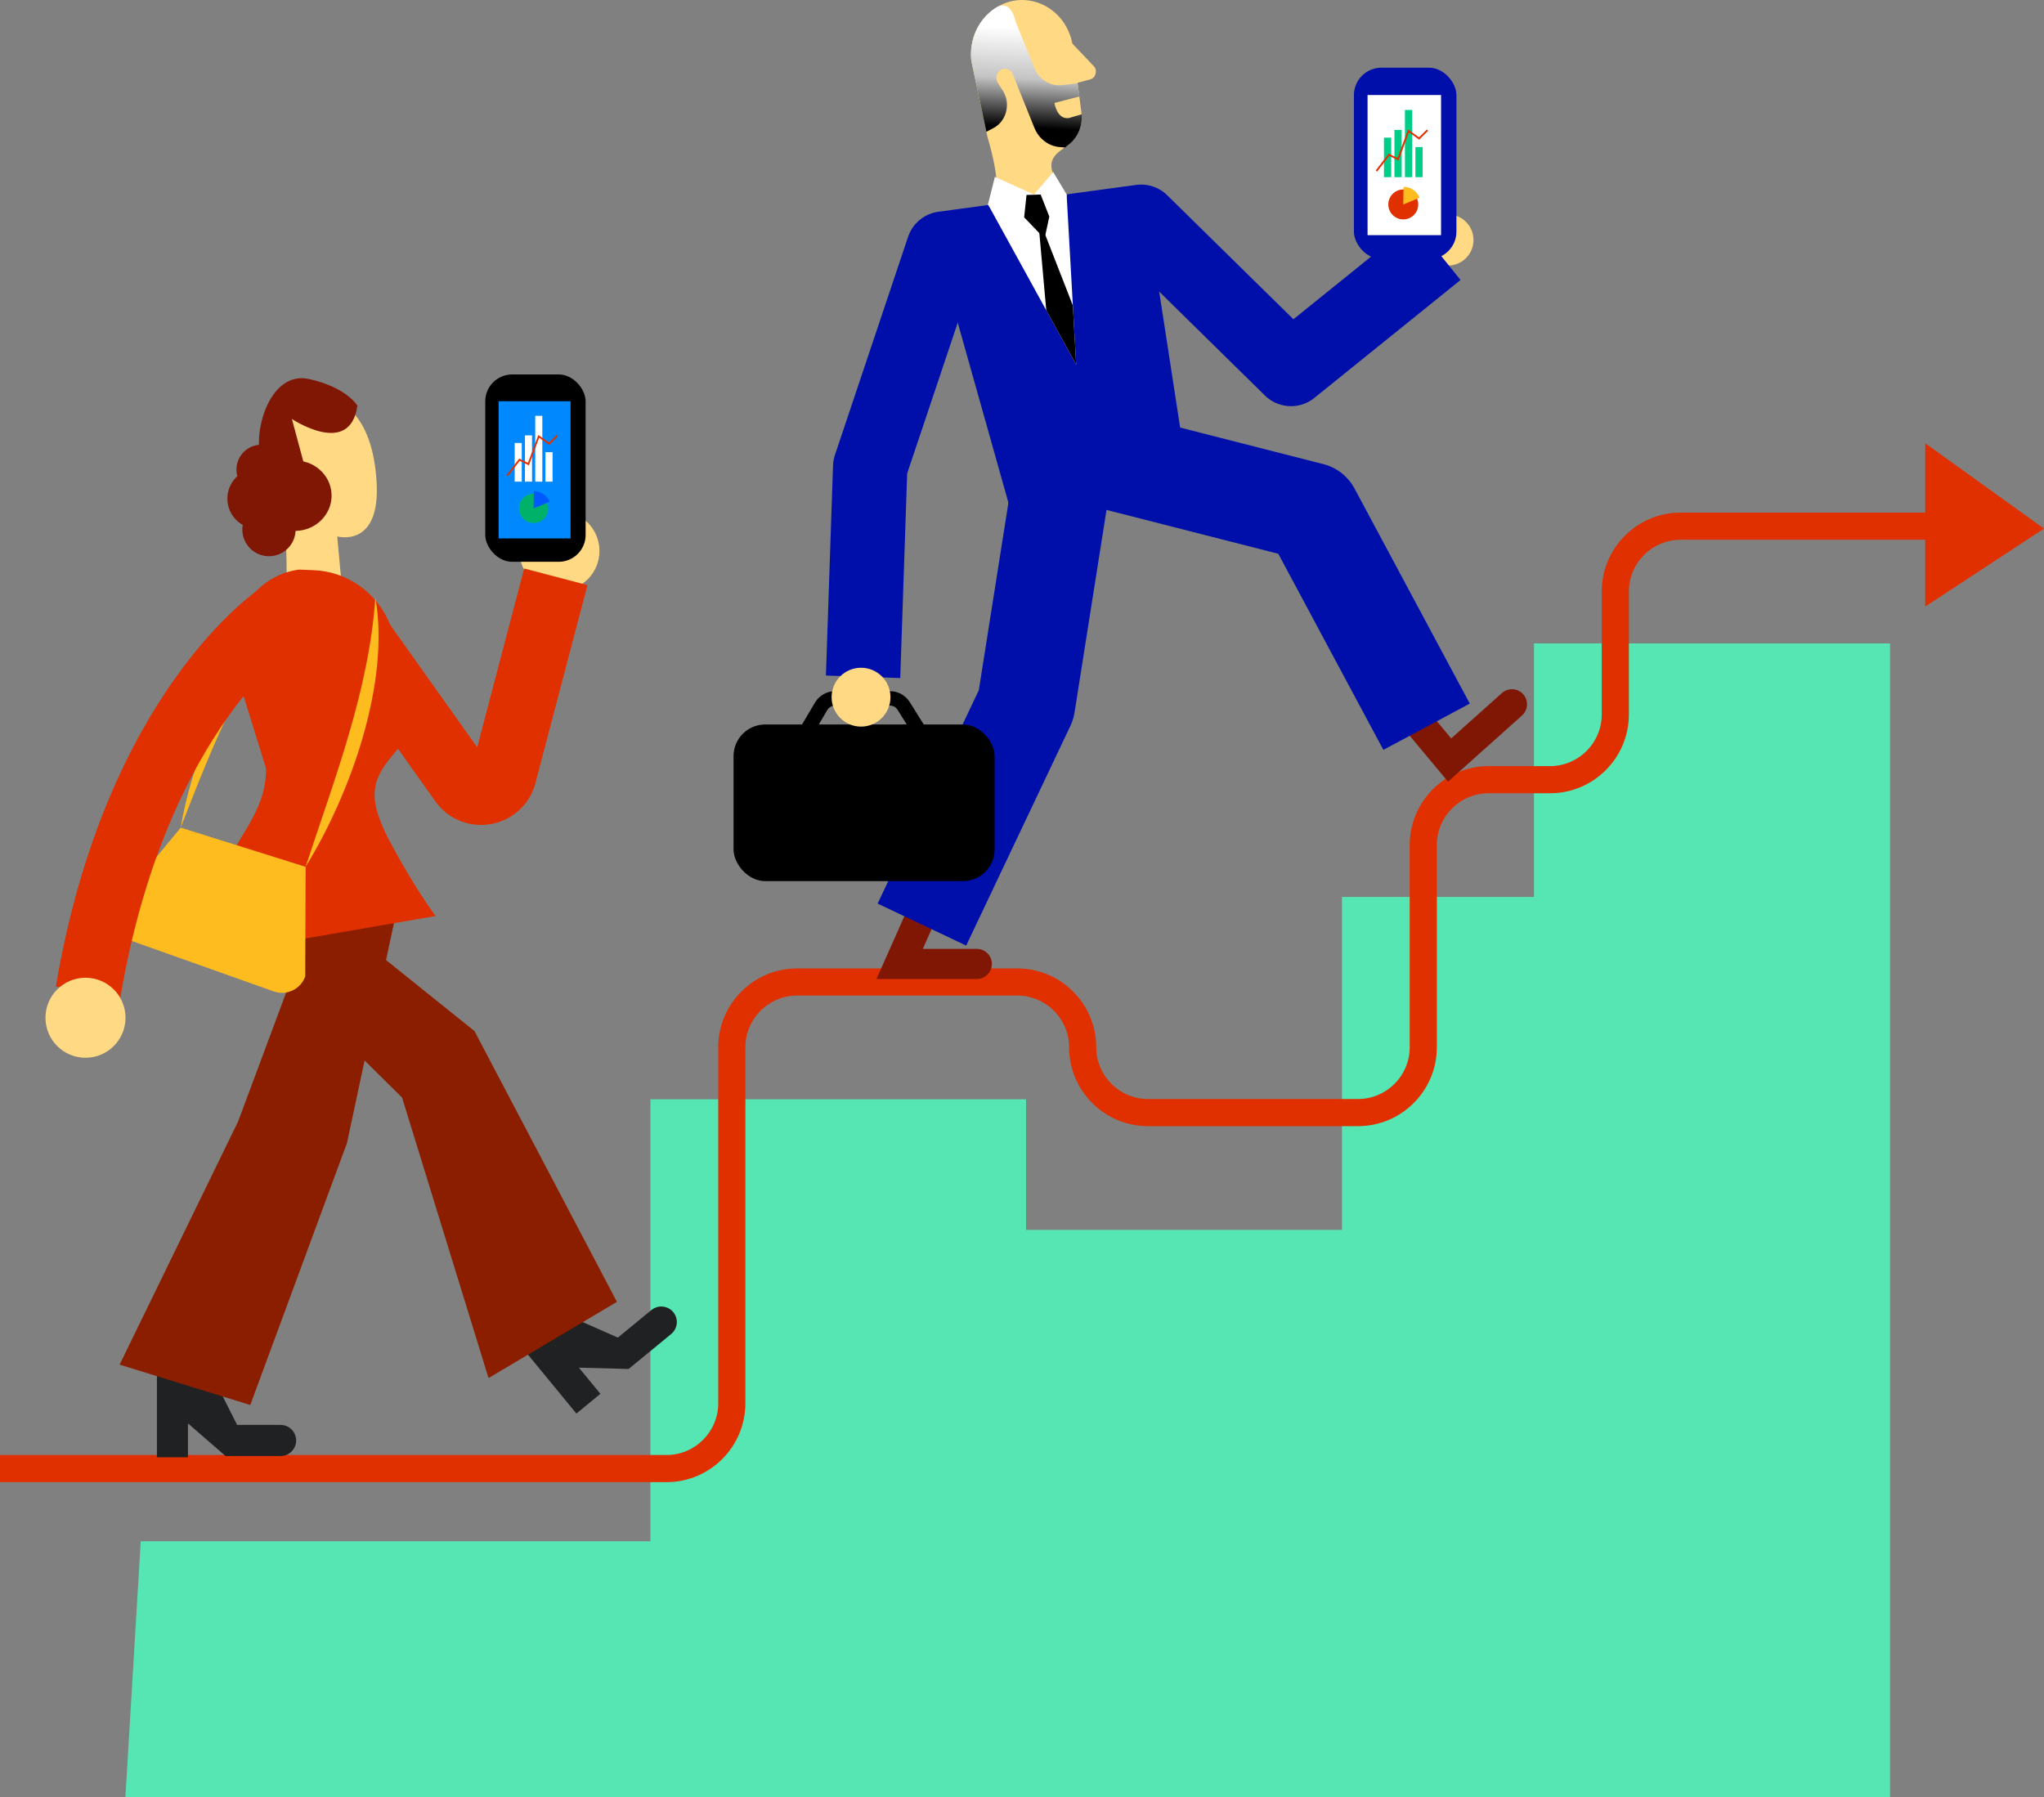 <?xml version="1.0" encoding="UTF-8"?>
<svg id="Laag_2" data-name="Laag 2" xmlns="http://www.w3.org/2000/svg" xmlns:xlink="http://www.w3.org/1999/xlink" viewBox="0 0 527.17 463.56">
  <rect x="0" y="0" width="527.17" height="463.56" fill="#808080" stroke="none"/>
  <defs>
    <style>
      .cls-1 {
        fill: #0089ff;
      }

      .cls-2 {
        fill: #55e6b4;
      }

      .cls-3 {
        fill: #801604;
      }

      .cls-4 {
        fill: #00b269;
      }

      .cls-5 {
        stroke-width: 16.87px;
      }

      .cls-5, .cls-6, .cls-7, .cls-8, .cls-9, .cls-10, .cls-11 {
        fill: none;
      }

      .cls-5, .cls-8, .cls-9, .cls-10, .cls-11 {
        stroke-miterlimit: 10;
      }

      .cls-5, .cls-10, .cls-11 {
        stroke: #e03000;
      }

      .cls-12 {
        fill: #000faa;
      }

      .cls-6 {
        stroke-width: 19.18px;
      }

      .cls-6, .cls-7 {
        stroke: #000faa;
        stroke-linejoin: round;
      }

      .cls-13 {
        fill: url(#linear-gradient);
      }

      .cls-7 {
        stroke-width: 25.28px;
      }

      .cls-14 {
        fill: #0058ff;
      }

      .cls-15 {
        fill: #e03000;
      }

      .cls-16 {
        fill: #fff;
      }

      .cls-17 {
        fill: #202122;
      }

      .cls-18 {
        fill: #00cd87;
      }

      .cls-8 {
        stroke: #801604;
        stroke-linecap: round;
        stroke-width: 7.77px;
      }

      .cls-19 {
        fill: #8c1e00;
      }

      .cls-20 {
        fill: #ffd983;
      }

      .cls-9 {
        stroke: #000;
        stroke-width: 3.72px;
      }

      .cls-21 {
        fill: #ffbc1f;
      }

      .cls-10 {
        stroke-width: .45px;
      }

      .cls-11 {
        stroke-width: .46px;
      }
    </style>
    <linearGradient id="linear-gradient" x1="265.51" y1="7.28" x2="264.11" y2="32.9" gradientUnits="userSpaceOnUse">
      <stop offset="0" stop-color="#fff"/>
      <stop offset=".51" stop-color="#c4c4c4"/>
      <stop offset="1" stop-color="#000"/>
    </linearGradient>
  </defs>
  <g id="achter">
    <polygon class="cls-2" points="36.3 397.53 167.75 397.53 167.75 283.53 264.63 283.53 264.63 317.21 346.1 317.21 346.1 231.34 395.64 231.34 395.64 165.95 487.46 165.95 487.46 463.56 32.34 463.56 36.3 397.53"/>
  </g>
  <g id="pijl">
    <path class="cls-15" d="M171.9,382.28H0v-7h171.9c7.36,0,13.34-5.99,13.34-13.34v-91.82c0-11.22,9.13-20.34,20.34-20.34h56.81c11.22,0,20.34,9.13,20.34,20.34,0,7.36,5.99,13.34,13.34,13.34h54.17c7.36,0,13.34-5.99,13.34-13.34v-52.18c0-11.22,9.13-20.34,20.34-20.34h15.85c7.36,0,13.34-5.99,13.34-13.34v-31.71c0-11.22,9.13-20.34,20.34-20.34h74.97v7h-74.97c-7.36,0-13.34,5.99-13.34,13.34v31.71c0,11.22-9.13,20.34-20.34,20.34h-15.85c-7.36,0-13.34,5.99-13.34,13.34v52.18c0,11.22-9.13,20.34-20.34,20.34h-54.17c-11.22,0-20.34-9.13-20.34-20.34,0-7.36-5.99-13.34-13.34-13.34h-56.81c-7.36,0-13.34,5.99-13.34,13.34v91.82c0,11.22-9.13,20.34-20.34,20.34Z"/>
    <polygon class="cls-15" points="496.54 114.33 496.54 156.44 527.17 136.34 496.54 114.33"/>
  </g>
  <g id="vrouw">
    <g>
      <path class="cls-17" d="M40.46,353.47l14.68,2.13,6.02,11.92h11.21c2.21,0,4.01,1.79,4.01,4.01,0,2.21-1.79,4.01-4.01,4.01h-14.2s-9.69-8.41-9.69-8.41v8.74s-8.01,0-8.01,0v-15.69h0v-6.71Z"/>
      <polygon class="cls-19" points="102.68 233.03 89.49 294.81 64.55 362.38 30.85 351.97 61.42 289.24 85.86 223.62 102.68 233.03"/>
      <path class="cls-17" d="M134.44,347.28l12.7-7.67,12.21,5.39,8.66-7.11c1.71-1.4,4.23-1.16,5.64.55,1.4,1.71,1.16,4.23-.55,5.64l-10.97,9.01-12.83-.34,5.55,6.75-6.19,5.09-9.96-12.12h0s-4.26-5.18-4.26-5.18Z"/>
      <polygon class="cls-19" points="78.92 231.05 122.38 265.94 159.11 335.78 126 355.44 103.7 283.09 56.12 236 78.92 231.05"/>
      <g>
        <g>
          <g>
            <path class="cls-20" d="M88.27,152.32l-1.3-13.96s11.18,3.14,10.16-14.03c-1.03-17.17-8.98-22.91-18.43-23.07-9.45-.16-6.79,13.39-5.41,31.04.67,8.5.71,15.51.58,20.49-.12,4.4,3.69,7.88,8.06,7.36h0c3.89-.46,6.7-3.94,6.33-7.83Z"/>
            <path class="cls-3" d="M67.37,118.59c-.03-.12-.07-.24-.11-.35-2.06-7.64,2.61-22.64,12.4-20.49,9.79,2.15,12.51,6.87,12.51,6.87-1.86,13.5-16.89,3.44-16.89,3.44l3.57,13.25s3.61-2.46,2.9,7.77c-.3,4.27-2.52,4.41-5.15,2.57,1.85,7.25-7.22.83-11.17-5.72-3.73-6.19-1.22-8.49,1.93-7.34Z"/>
          </g>
          <ellipse class="cls-3" cx="76.12" cy="127.86" rx="9.4" ry="9.07" transform="translate(-5.55 3.47) rotate(-2.52)"/>
          <circle class="cls-3" cx="67.39" cy="121.11" r="6.41"/>
          <circle class="cls-3" cx="66.43" cy="128.61" r="7.79"/>
          <circle class="cls-3" cx="69.37" cy="136.59" r="6.87"/>
        </g>
        <path class="cls-15" d="M77.11,146.91c-9.64,1.3-16.72,9.7-16.37,19.41l.26,7.3,7.6,24.54c.2,11.93-8.88,18.7-12.55,30.25-3.67,11.55-4.04,18.25-4.04,18.25l60.34-10.4s-5.06-6.65-11.51-18.64c-6.45-11.99-4.93-16.44.59-23.05l1.66-1.99c4.49-5.38,5.57-12.83,2.79-19.27l-5.58-12.9c-3.38-7.83-10.96-13.02-19.47-13.35l-3.73-.15Z"/>
        <circle class="cls-20" cx="144.29" cy="142.11" r="10.32"/>
        <path class="cls-5" d="M89.69,160.34l29.48,41.47c2.97,4.17,9.46,2.99,10.76-1.96l13.42-51.08"/>
      </g>
      <g>
        <path class="cls-21" d="M33.25,242.43l37.36,13.28c3.3,1.17,6.93-.55,8.11-3.86l.1-28.27-32.21-10.11-17.21,20.84c-1.17,3.3.55,6.93,3.86,8.11Z"/>
        <path class="cls-21" d="M78.81,223.58c7.41-22.48,16.42-45.7,18-69.48,3.88,22.03-6.49,50.78-18,69.48h0Z"/>
        <path class="cls-21" d="M46.6,213.48c2.9-16.92,10.48-35.48,22.42-48-9.47,15.04-16.06,31.47-22.42,48h0Z"/>
      </g>
      <path class="cls-5" d="M72.31,158.39s-37.19,24.21-49.59,97.48"/>
      <circle class="cls-20" cx="22.05" cy="262.5" r="10.32"/>
    </g>
  </g>
  <g id="man">
    <g>
      <g>
        <g>
          <path class="cls-20" d="M257.07,52.59s1.11-5.62-2.38-17.22l-4.18-19.71c-.59-5.35,1.76-10.59,6.05-13.47h0c8.11-5.45,18.82-.18,20.14,9.91l2.21,16.95c.43,3.27-.92,6.52-3.48,8.41h0c-2.48,1.82-5.79,3.4-3.51,8.1l1.31,3.95-16.17,3.08Z"/>
          <path class="cls-13" d="M256.56,2.19h0c-4.29,2.88-6.65,8.12-6.05,13.47l3.89,18.33,1.81-.95c3.42-1.79,4.55-6.38,2.4-9.72l-1.24-1.93c-.62-.96-.48-2.27.34-3.05h0c1.12-1.08,2.91-.66,3.5.81l5.57,13.82c1.13,2.81,3.64,4.72,6.51,4.96l1.44.12c.23-.21.47-.42.72-.6h0c2.45-1.8,3.78-4.85,3.52-7.98l-3.23.96c-3.15.51-3.79-3.88-3.79-3.88,2.43-.61,6.43-1.67,6.43-1.67l-.45-3.41-3.94.48c-3.08.37-6.02-1.44-7.24-4.46l-4.82-11.92s-1.06-6.29-5.37-3.39Z"/>
        </g>
        <path class="cls-20" d="M277.21,21.55l3.98-1.08c1.45-.39,1.95-2.32.88-3.44l-6.51-6.85,1.65,11.37Z"/>
      </g>
      <g>
        <g>
          <g>
            <polyline class="cls-8" points="365.41 185.89 373.87 196.03 389.95 181.65"/>
            <polyline class="cls-8" points="240.01 230.64 232.03 248.62 251.93 248.62"/>
            <polyline class="cls-7" points="367.93 187.44 338.2 131.96 275.06 115.84 264.65 181.79 237.77 238.47"/>
          </g>
          <polygon class="cls-12" points="239.95 58.12 261.33 134.09 306.31 122.84 295.17 50.56 239.95 58.12"/>
        </g>
        <circle class="cls-20" cx="373.43" cy="61.9" r="6.6"/>
        <polyline class="cls-6" points="222.6 174.56 224.43 120.4 243.3 64.12 294.32 57.2 332.96 95.17 370.67 64.75"/>
        <g>
          <g>
            <rect x="189.19" y="186.86" width="67.33" height="40.4" rx="8.16" ry="8.16"/>
            <path class="cls-9" d="M207.15,190.01l4.63-7.83c.75-1.27,2.11-2.05,3.59-2.05h14.17c1.44,0,2.77.74,3.53,1.96l5.51,8.81"/>
          </g>
          <circle class="cls-20" cx="222.07" cy="179.82" r="7.59"/>
        </g>
        <polygon class="cls-16" points="254.81 52.71 277.56 94.05 275.09 50.14 254.81 52.71"/>
        <g>
          <polygon class="cls-16" points="256.59 45.63 254.81 52.71 266.62 68.46 266.68 50.18 256.59 45.63"/>
          <polygon class="cls-16" points="266.68 50.18 271.63 44.37 275.09 50.14 273.51 66.56 266.68 50.18"/>
          <polygon points="264.14 56.06 269.41 61.54 270.63 55.86 268.4 50.18 264.75 50.28 264.14 56.06"/>
          <polygon points="276.7 78.79 269.41 60.12 267.99 59.31 269.84 80.02 277.56 94.05 276.7 78.79"/>
        </g>
      </g>
      <g>
        <g>
          <g>
            <rect class="cls-12" x="349.19" y="17.46" width="26.44" height="49.36" rx="7.08" ry="7.08"/>
            <rect class="cls-16" x="352.71" y="24.51" width="18.95" height="36.14"/>
          </g>
          <g>
            <g>
              <rect class="cls-18" x="356.94" y="35.5" width="1.87" height="10.19"/>
              <rect class="cls-18" x="359.64" y="33.51" width="1.87" height="12.19"/>
              <rect class="cls-18" x="362.35" y="28.36" width="1.87" height="17.34"/>
              <rect class="cls-18" x="365.05" y="37.92" width="1.87" height="7.78"/>
            </g>
            <g>
              <circle class="cls-15" cx="361.92" cy="52.73" r="3.86"/>
              <path class="cls-21" d="M361.92,52.74l4.22-1.76c-.68-1.63-2.28-2.78-4.15-2.81l-.07,4.57Z"/>
            </g>
          </g>
        </g>
        <polyline class="cls-11" points="355 44.1 358.22 39.91 360.55 41.08 363.28 33.77 366.01 35.72 368.16 33.57"/>
      </g>
    </g>
    <g>
      <g>
        <g>
          <rect x="125.15" y="96.58" width="25.89" height="48.32" rx="6.94" ry="6.94"/>
          <rect class="cls-1" x="128.6" y="103.49" width="18.55" height="35.38"/>
        </g>
        <g>
          <g>
            <rect class="cls-16" x="132.74" y="114.25" width="1.83" height="9.98"/>
            <rect class="cls-16" x="135.39" y="112.3" width="1.83" height="11.93"/>
            <rect class="cls-16" x="138.04" y="107.25" width="1.83" height="16.98"/>
            <rect class="cls-16" x="140.68" y="116.62" width="1.83" height="7.61"/>
          </g>
          <g>
            <circle class="cls-4" cx="137.61" cy="131.12" r="3.78"/>
            <path class="cls-14" d="M137.62,131.13l4.13-1.72c-.67-1.6-2.23-2.72-4.06-2.75l-.07,4.47Z"/>
          </g>
        </g>
      </g>
      <polyline class="cls-10" points="130.84 122.67 133.99 118.56 136.28 119.71 138.95 112.55 141.62 114.46 143.72 112.36"/>
    </g>
  </g>
</svg>